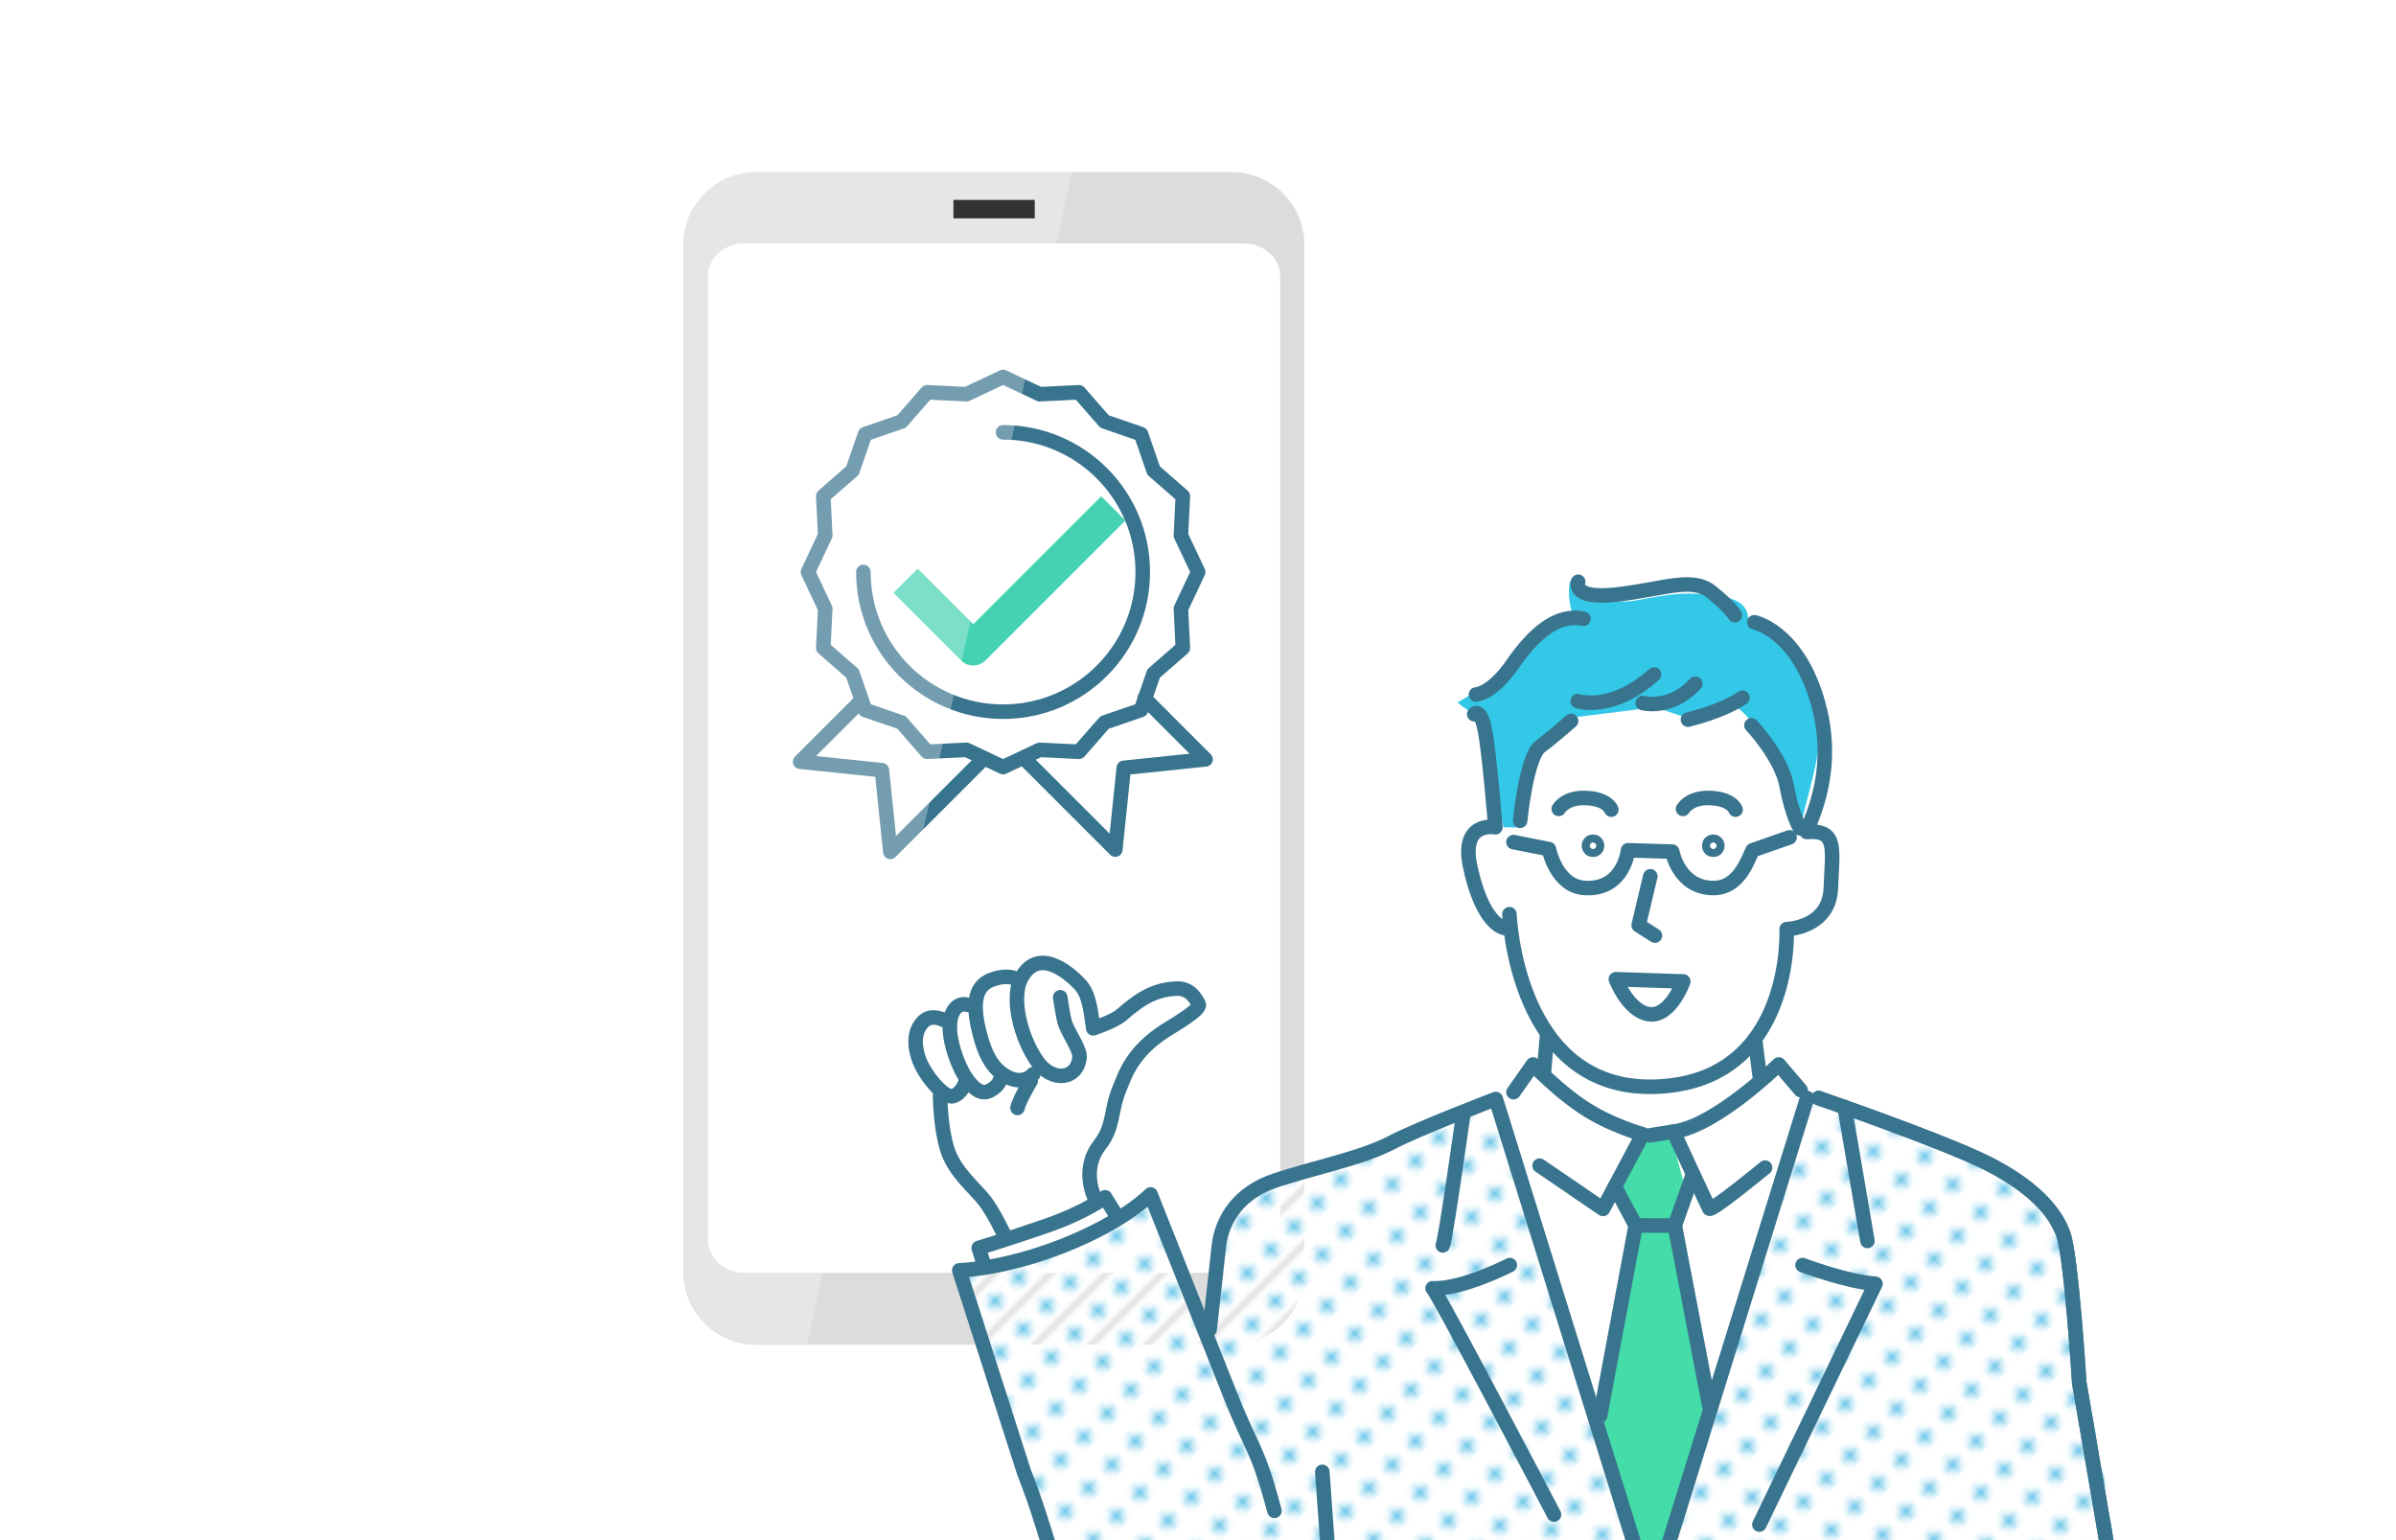 <?xml version="1.0" encoding="UTF-8"?><svg id="_レイヤー_1" xmlns="http://www.w3.org/2000/svg" width="700" height="450" xmlns:xlink="http://www.w3.org/1999/xlink" viewBox="0 0 700 450"><defs><style>.cls-1{fill:#44d2b3;}.cls-1,.cls-2,.cls-3,.cls-4,.cls-5,.cls-6,.cls-7,.cls-8,.cls-9{stroke-width:0px;}.cls-2{fill:#dcdcdc;}.cls-3{fill:#6ec7e9;}.cls-4,.cls-10{fill:none;}.cls-11{opacity:.3;}.cls-5{fill:url(#_新規パターンスウォッチ_2);}.cls-6{fill:#33c8e7;}.cls-7{fill:#313333;}.cls-8{fill:#fff;}.cls-10{stroke:#39748e;stroke-linecap:round;stroke-linejoin:round;stroke-width:4.25px;}.cls-9{fill:#44dca8;}</style><pattern id="_新規パターンスウォッチ_2" x="0" y="0" width="4.98" height="5.18" patternTransform="translate(10931.37 -6058.65) rotate(-45) scale(1.93)" patternUnits="userSpaceOnUse" viewBox="0 0 4.98 5.18"><rect class="cls-4" x="0" y="0" width="4.98" height="5.18"/><rect class="cls-8" x="0" y="0" width="4.98" height="5.18"/><circle class="cls-3" cx="2.49" cy="2.59" r="1.06"/></pattern></defs><rect class="cls-8" x="210.74" y="69.14" width="166.24" height="306.18" rx="6.28" ry="6.28"/><polygon class="cls-10" points="350.05 167.13 345.01 177.82 345.57 189.32 337.03 196.79 333.35 207.44 322.7 211.11 315.23 219.65 303.74 219.09 293.05 224.13 282.36 219.09 270.86 219.65 263.4 211.11 252.75 207.44 249.07 196.79 240.53 189.32 241.09 177.82 236.05 167.13 241.09 156.45 240.53 144.95 249.07 137.48 252.75 126.83 263.4 123.16 270.86 114.62 282.36 115.18 293.05 110.14 303.74 115.18 315.23 114.62 322.7 123.16 333.35 126.83 337.03 137.48 345.57 144.95 345.01 156.45 350.05 167.13"/><path class="cls-10" d="M293.05,126.32c22.54,0,40.81,18.27,40.81,40.81s-18.27,40.81-40.81,40.81-40.81-18.27-40.81-40.81"/><polyline class="cls-10" points="286.48 222.56 260.12 248.91 257.64 225.03 233.76 222.56 251.02 205.3"/><polyline class="cls-10" points="299.48 221.87 325.84 248.23 328.32 224.35 352.2 221.87 334.4 204.07"/><path class="cls-1" d="M284.35,194.45c-1.28,0-2.56-.49-3.54-1.46l-19.78-19.78,7.07-7.07,16.25,16.25,37.37-37.37,7.07,7.07-40.9,40.9c-.98.98-2.26,1.46-3.54,1.46Z"/><path class="cls-2" d="M359.79,50.26h-138.85c-11.74,0-21.28,9.53-21.28,21.28v300.09c0,11.74,9.53,21.28,21.28,21.28h138.85c11.74,0,21.28-9.53,21.28-21.28V71.54c0-11.74-9.53-21.28-21.28-21.28ZM373.88,362.37c0,5.25-4.7,9.53-10.64,9.53h-145.76c-5.8,0-10.64-4.28-10.64-9.53V80.65c0-5.25,4.7-9.53,10.64-9.53h145.9c5.8,0,10.64,4.28,10.64,9.53v281.71h-.14Z"/><g class="cls-11"><path class="cls-8" d="M313.23,50.26l-4.7,20.86-68.11,300.78-4.7,20.86h-14.65c-11.74,0-21.28-9.53-21.28-21.28V71.54c0-11.74,9.53-21.28,21.28-21.28h92.15Z"/></g><rect class="cls-7" x="278.55" y="58.41" width="23.76" height="5.39"/><path class="cls-6" d="M521.54,186.19c-2.85-3.21-6.64-5.66-10.81-4.63.38-6.72-6.8-7.44-13.5-8-6.7-.56-12.31.58-18.93,1.82-6.61,1.24-14.99-.72-19.56-5.66-.92,3.19-.16,9.81,2.25,12.09-7.75.56-14.39,5.68-19.9,11.16-5.51,5.48-8.47,8.55-15.29,12.26,3.6,3.09,6.96,3.88,8.81,7.59,1.07,2.14.51,7.06.51,7.06l5.1,27.04s2.39.99,3.6-1.54c4.65-9.74,23.68-32.42,23.68-32.42h36.54l8.75,5.15s2.99,12.97,9.78,23.16l2.6,4.34c2.63-14.51,8.73-26.98,5.63-41.39-.9-4.19-6.42-14.81-9.26-18.01Z"/><path class="cls-8" d="M483.68,329.6c-25.73,0-35.51-18.53-35.51-18.53l-8.23,10.29,26.4,128.56,27.19-.61,37-120.74-10.81-17.5s-10.29,18.53-36.03,18.53Z"/><polygon class="cls-8" points="451.54 324.23 451.54 300.48 511.32 300.48 514.18 319.58 494.34 331.41 481.94 331.19 451.54 324.23"/><path class="cls-8" d="M527.9,243.07h0c-.27,0-.54.03-.82.07l-5.03-11.66s-6.86-22.69-17.98-26.63c-7.21,2.32-12.39,4.5-12.39,4.5l-9.26-3.09-4.12,1.03-20.59,2.57s-4,3.32-7.72,8.23c-3.34,4.41-1.7,23.17-7.21,23.68l-6.5-.07c-.27,0-.54.03-.8.07-3.92.69-4.96,4.85-5.57,8.23-1.43,7.95,1.88,20.2,10.57,21.35l1.94-.24c1.39,10.91,2.4,20.07,8.33,28.79,2.4,3.52,5.61,6.97,9.97,10.43,10.43,8.28,25.65,9.22,37.66,3.85,5.11-2.28,9.07-5.48,12.2-9.4,6.42-8.03,9.34-19.09,11.42-31.54l2.06-1.44c6.85,1.29,12.99-12.56,11.55-20.54-.64-3.57-3.51-8.26-7.74-8.2ZM472.5,286.11h19.29c-2.18,12.94-16.59,13.46-19.29,0Z"/><path class="cls-9" d="M478.4,358.07c-4.46,18.8-7.83,37.86-10.08,57.05l10.79,37.29,7.55.39,12.73-36.47c-2.25-19.19-6.02-39.46-10.48-58.26h-10.5Z"/><polygon class="cls-9" points="478.79 331.92 473.13 346.85 477.25 358.68 489.09 358.68 492.69 348.39 488.06 331.41 478.79 331.92"/><path class="cls-5" d="M616.94,452.84h-274.04l13.54-90.94c1.8-6.85,7.29-12.22,13.48-15.64,6.2-3.42,13.14-5.19,19.93-7.18,12.73-3.74,25.19-8.4,37.26-13.92l.16.35-.16-.35c2.78-1.28,5.55-2.6,8.3-3.97l3.92-.06,6.33,21.63,6.85,23.41,14.44,49.36,10.91,36.96,9.1.32,33.95-108.29,7.05-23.4h3.34c8.24,3.72,19.04,7.07,27.28,10.8,7.2,3.26,23.54,8.04,34.24,14.48,5.69,3.42,11.73,13.94,12.59,20.52l1.96,35.1c1.75-5.53,12.12,52.15,9.58,50.82Z"/><path class="cls-5" d="M378.07,454.37l-69.94,1.69s-4.06-6.13-8.35-24.26l-17.79-59.14s12.77-.21,30.59-7.28,25.29-14.9,25.29-14.9l23.26,58.57c9.57,24.09,16.95,45.33,16.95,45.33Z"/><path class="cls-8" d="M306.65,358.23c-11.79,4.07-19.62,6.4-19.62,6.4l1.74,5.61,38.86-14.48-3.69-5.94s-5.5,4.33-17.29,8.4Z"/><path class="cls-8" d="M351.56,292.92c-.83-1.7-2.58-4.75-6.42-4.59-5.75.24-9.96,2.25-16.06,7.63-2.27,2-8.35,3.97-8.35,3.97-.74-5.49-1.21-9.98-3.9-12.86-2.92-3.13-12.64-11.77-17.52-.96,0,0-2.6-2.46-8.22-.38-4.98,1.84-5.41,6.96-4.05,13.45l-.3.09-2.66-6.19s-2.88-1.09-4.47,2.4c-1.05,2.31-.88,5.5-.2,8.64l-.07.17-2.35-6.82s-3.54-1.87-5.88.49c-2.32,2.35-2.99,5.92-1.36,10.79,1.18,3.52,4.51,8.01,7.22,10.01l-.97.84s.03,9.13,2.13,15.75c2.1,6.63,8.16,11.38,10.89,14.94,2.73,3.56,5.74,10.02,5.74,10.02l-3.23-7.02,4.27,8.09,25.51-10.19s-.21-.79-.51-1.92c.28.22.43.33.43.33-.76-1.62-3.74-8.96,1.39-15.58,4.4-5.68,2.93-9.77,6.02-17.04,1.44-3.39,3.41-10.18,13.28-16.47,1.98-1.26,10.38-6.09,9.64-7.61Z"/><line class="cls-10" x1="486.96" y1="452.81" x2="527.96" y2="320.83"/><path class="cls-10" d="M477.86,452.49l-40.86-131.38s-22.24,8.43-30.75,12.88c-8.52,4.45-23.03,7.35-33.65,10.91s-15.52,11.16-16.49,19.02l-2.7,24.51"/><path class="cls-10" d="M307.33,454.37c-2.56-8.01-4.43-14.81-8.13-24.14l-18.94-59.06s12.77-.21,30.59-7.28,25.29-14.9,25.29-14.9l23.26,58.57c6.78,17.08,7.77,14.59,12.93,33.87"/><path class="cls-10" d="M293.41,360.84s-3.01-6.45-5.74-10.02c-2.73-3.56-8.8-8.32-10.89-14.94-2.1-6.63-2.13-15.75-2.13-15.75"/><path class="cls-10" d="M320.04,350.47s-4.58-8.42,1.23-15.91c4.4-5.68,2.93-9.77,6.02-17.04,1.44-3.39,3.41-10.18,13.28-16.47,1.98-1.26,10.38-6.09,9.64-7.61-.83-1.7-2.58-4.75-6.42-4.59-5.75.24-9.96,2.25-16.06,7.63-2.27,2-8.35,3.97-8.35,3.97-.74-5.49-1.21-9.98-3.9-12.86-2.92-3.13-12.64-11.77-17.52-.96,0,0-2.6-2.46-8.22-.38-5.62,2.08-5.45,8.33-3.46,16.01,2.03,7.82,4.8,10.56,7.66,12.2,5.08,2.92,7.96-.64,7.96-.64"/><path class="cls-10" d="M282.71,293.6s-2.88-1.09-4.47,2.4c-2.37,5.23,1.46,15.03,3.6,18.35,1.87,2.89,4.41,5.84,7.27,4.36,2.86-1.48,3.03-3.19,3.03-3.19"/><path class="cls-10" d="M275.64,297.99s-3.54-1.87-5.88.49-2.99,5.92-1.36,10.79c1.63,4.87,7.38,11.61,9.92,11.02,2.54-.59,3.67-3.89,3.67-3.89"/><path class="cls-10" d="M309.75,291.38s.87,6.34,1.56,8.01c1.5,3.6,4.38,7.43,4.07,9.79-.81,6.03-7.02,6.64-11.01,2.54-3.99-4.09-9.01-16.18-6.69-24.35"/><path class="cls-10" d="M301.13,315.78s-3.53,5.97-3.86,7.94"/><path class="cls-10" d="M326.53,355.76l-3.69-5.94s-5.5,4.33-17.29,8.4c-11.79,4.07-19.62,6.4-19.62,6.4l1.74,5.61"/><path class="cls-10" d="M421.51,363.88c.81-1.44,5.94-38.01,5.94-38.01"/><path class="cls-10" d="M531.29,320.83s36.57,12.59,49.54,19.17c12.97,6.58,19.74,13.94,22.06,20.9,2.32,6.97,4.58,43.15,4.58,43.15l8.33,48.73"/><path class="cls-10" d="M531.29,320.83s36.57,12.59,49.54,19.17c12.97,6.58,19.74,13.94,22.06,20.9,2.32,6.97,4.58,43.15,4.58,43.15l8.33,48.73"/><path class="cls-10" d="M526.62,369.63s12.99,4.92,21.31,5.45l-33.92,70.37"/><line class="cls-10" x1="538.9" y1="323.5" x2="545.58" y2="362.58"/><path class="cls-10" d="M441.09,369.63s-13.96,7.2-22.56,6.78c.89.02,35.48,66.13,35.48,66.13"/><path class="cls-10" d="M449.8,340.58l18.52,12.65,11.61-21.82s-9.73-2.66-17.7-8.07c-5.16-3.5-9.65-7.63-12.18-10.1-1.38-1.35-2.18-2.22-2.18-2.22l-5.7,8.1"/><path class="cls-10" d="M526.06,318.5l-6.39-7.48s-18.58,18.19-30.77,19.61c0,0,9.94,21.54,10.48,22.51.55.98,16.3-11.99,16.3-11.99"/><polyline class="cls-10" points="471.78 346.71 477.86 358.07 467.49 413.64"/><polyline class="cls-10" points="499.38 410.84 489.3 358.07 494.63 343.04"/><line class="cls-10" x1="477.86" y1="358.07" x2="489.3" y2="358.07"/><line class="cls-10" x1="481.97" y1="331.74" x2="488.9" y2="330.63"/><line class="cls-10" x1="452.03" y1="301.91" x2="451" y2="314.06"/><line class="cls-10" x1="512.72" y1="303.55" x2="514.18" y2="314.98"/><path class="cls-10" d="M440.99,267.11s1.83,51.66,42.49,50.41c40.67-1.25,38.5-46.04,38.5-46.04,0,0,12.44-.28,12.9-11.95s2.03-17.17-7.08-16.45c1.53-4.5,9.09-18.86,2.99-38.88-6.1-20.02-18.27-22.39-18.27-22.39"/><path class="cls-10" d="M430.7,208.68s1.75-2.13,3.09,4.53c1.34,6.67,3.09,28.5,3.09,28.5,0,0-10.24-2.01-7.37,11.46,2.87,13.47,7.71,18.11,11,18.11"/><path class="cls-10" d="M461.07,169.98s-2.22,5.26,11.33,3.72c13.55-1.54,21.89-5.28,27.53-.78,5.64,4.5,6.94,6.84,6.94,6.84"/><path class="cls-10" d="M431.21,202.92s4.61-.07,10.7-8.86c6.09-8.79,12.99-14.93,20.7-13.27"/><path class="cls-10" d="M459.01,210.64s-4.94,4.41-9.01,7.46-5.89,21.72-5.89,21.72"/><path class="cls-10" d="M460.93,204.85s9.91,3.37,22.32-7.78"/><path class="cls-10" d="M479.93,205.41s8.19,2.22,15.36-5.63"/><path class="cls-10" d="M493.14,210.26s9.81-2.22,15.94-6.41"/><path class="cls-10" d="M511.69,211.92s8.74,9.23,10.3,17.75,3.9,12.36,3.9,12.36"/><path class="cls-10" d="M442.17,246.05l10.34,2.04s2.15,10.93,10.56,11.37c11.41.6,12.57-11.03,12.57-11.03l12.91.4s1.91,10.66,12.07,10.63c7.47-.02,9.95-8.14,11.41-11.03l10.79-3.76"/><polyline class="cls-10" points="482.14 256.04 478.74 270.34 483.49 273.37"/><path class="cls-10" d="M472.09,286.11l19.69.66s-3.64,10.27-9.85,9.58c-6.21-.69-9.85-10.24-9.85-10.24Z"/><circle class="cls-10" cx="465.4" cy="247.11" r="1.17"/><circle class="cls-10" cx="500.54" cy="247.11" r="1.17"/><path class="cls-10" d="M455.39,236.34s1.79-3.19,7.23-3.19c6.99,0,8.13,3.41,8.13,3.41"/><path class="cls-10" d="M491.7,236.34s1.79-3.19,7.23-3.19c6.99,0,8.13,3.41,8.13,3.41"/><line class="cls-10" x1="386.32" y1="430.04" x2="388.06" y2="454.37"/></svg>